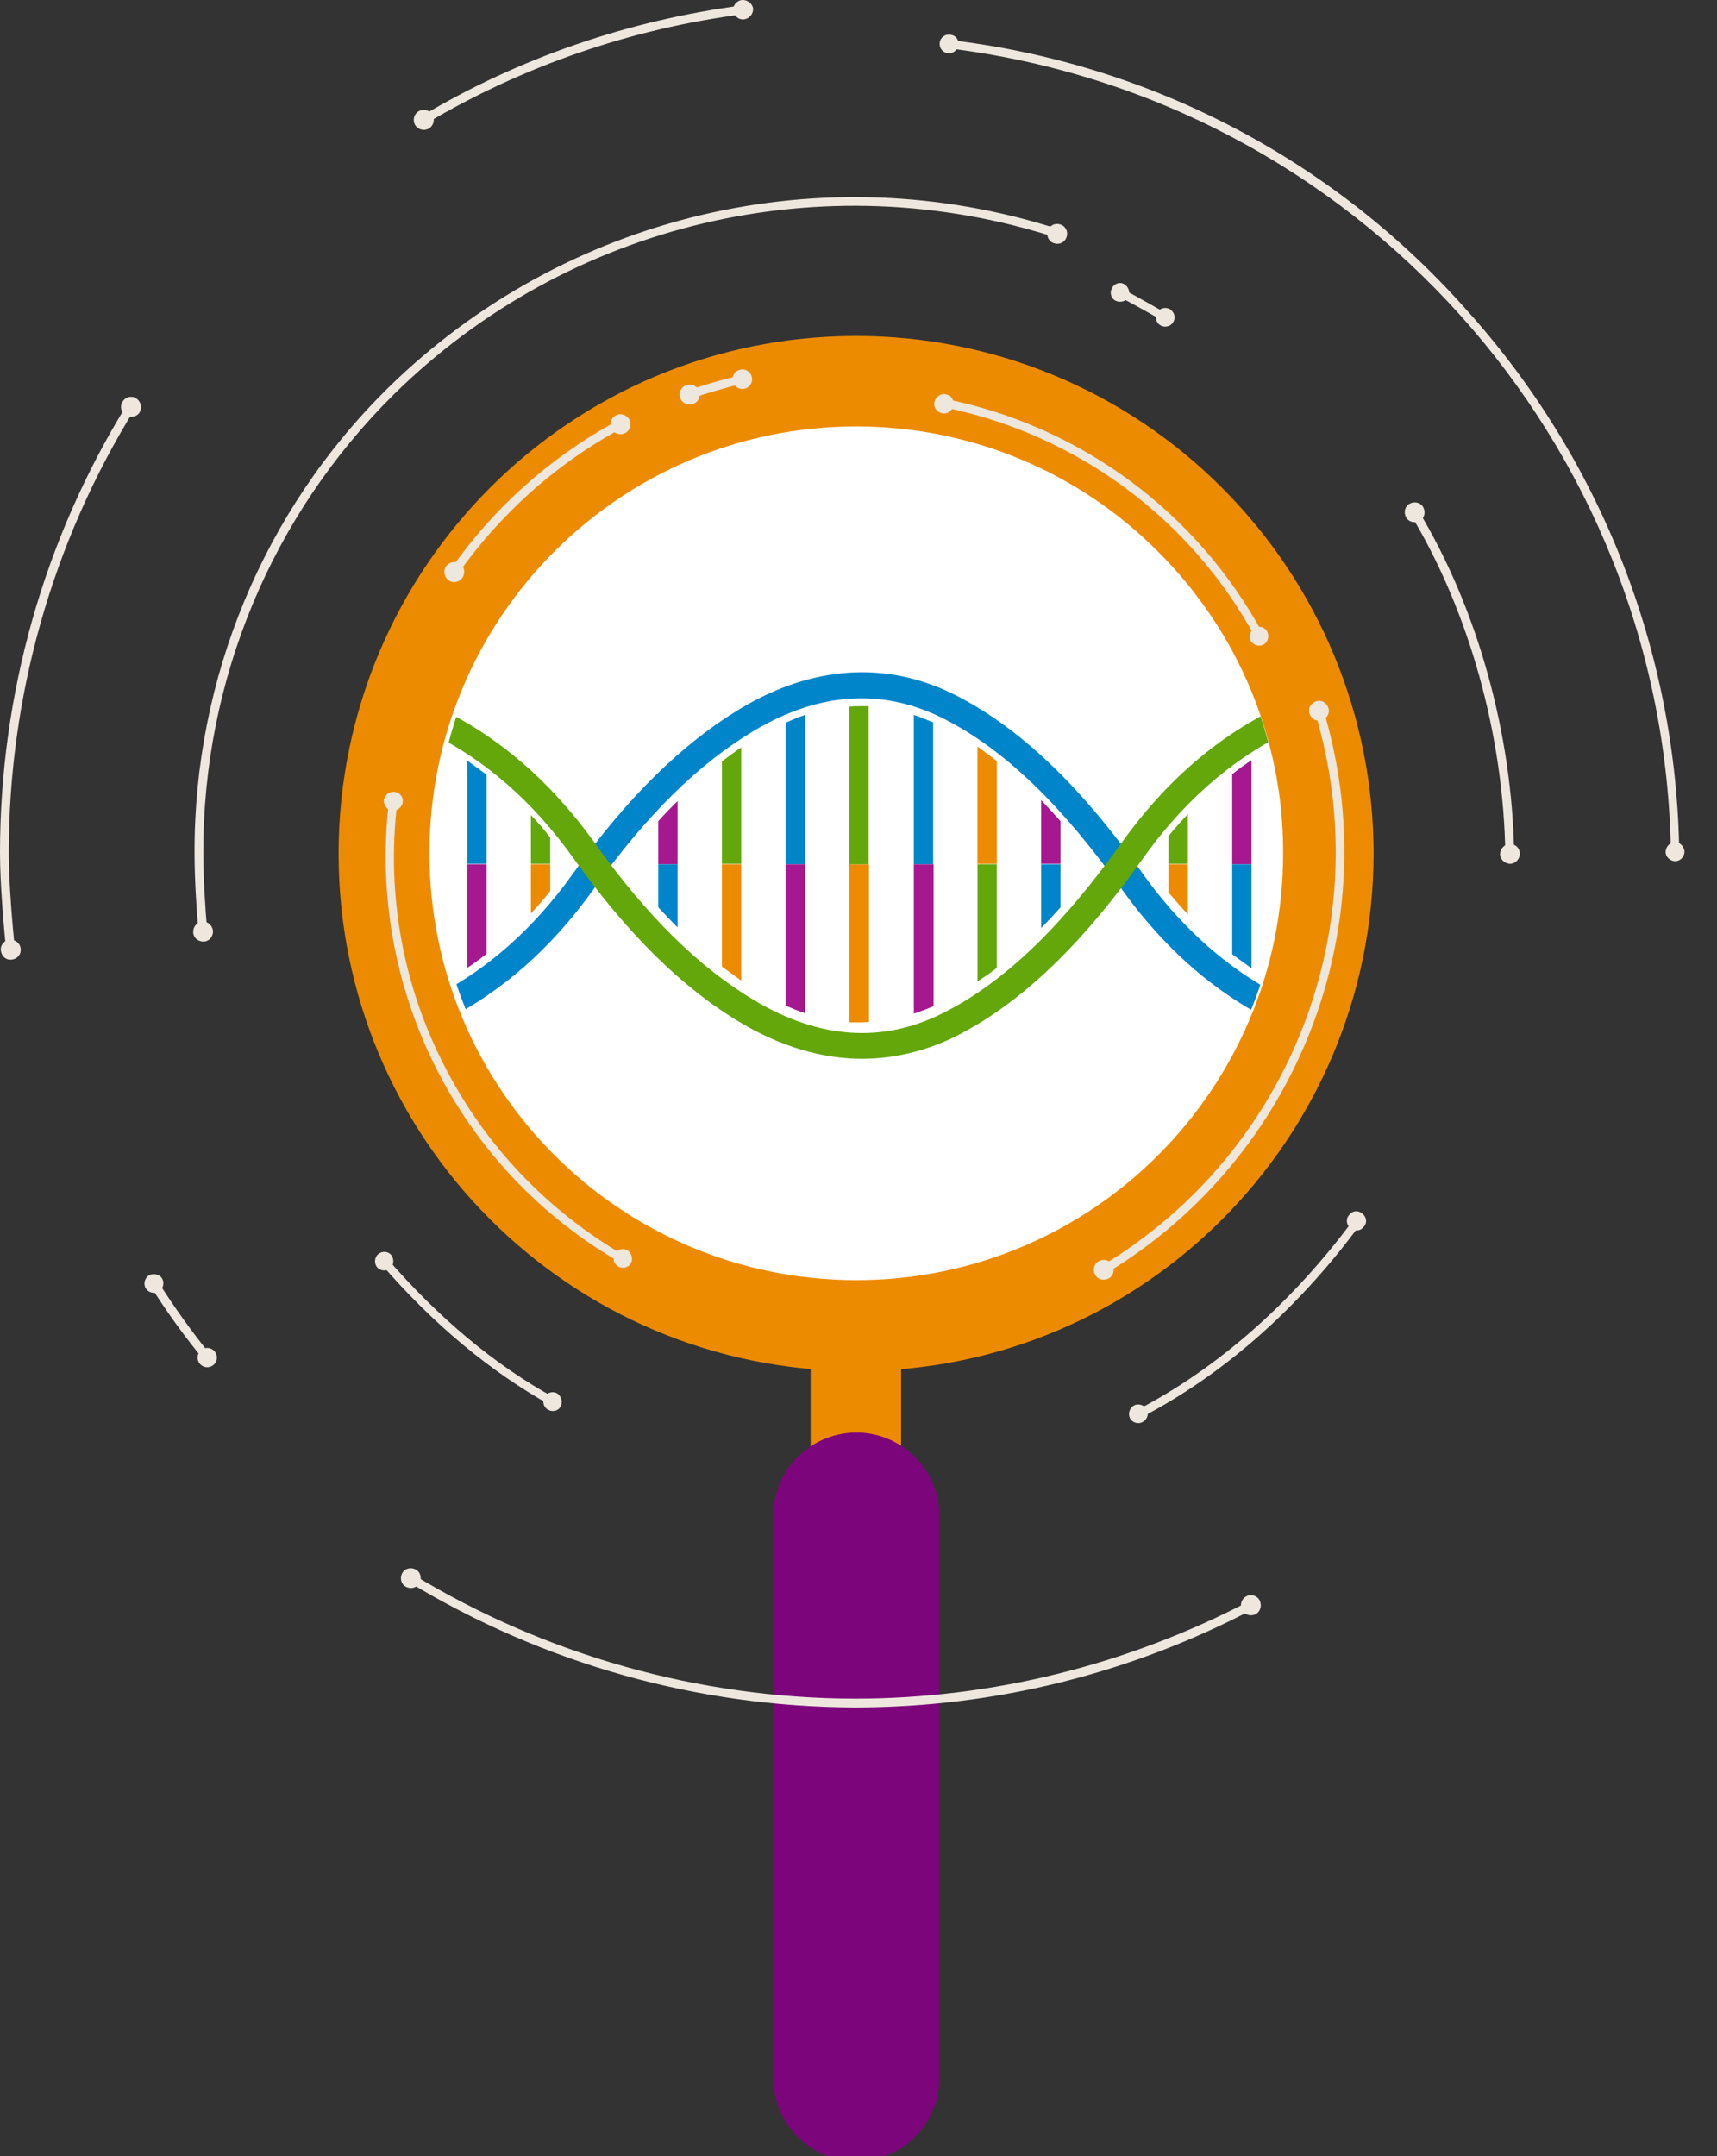 <?xml version="1.0" encoding="utf-8"?>
<!-- Generator: Adobe Illustrator 22.0.1, SVG Export Plug-In . SVG Version: 6.00 Build 0)  -->
<svg version="1.1" id="Layer_1" xmlns="http://www.w3.org/2000/svg" xmlns:xlink="http://www.w3.org/1999/xlink" x="0px" y="0px"
	 viewBox="0 0 391 491" style="enable-background:new 0 0 391 491;" xml:space="preserve">
<rect x="0" y="0" width="391" height="491" fill="#333333" stroke="none"/>
<style type="text/css">
	.st0{fill:#FFFFFF;}
	.st1{fill:#ED8B00;}
	.st2{fill:#7C057C;}
	.st3{fill:none;}
	.st4{fill:#EDE7DD;}
	.st5{clip-path:url(#SVGID_2_);}
	.st6{fill:#64A70B;}
	.st7{fill:#0085CA;}
	.st8{fill:#A51890;}
    
    @keyframes rsanim-clockwise
    {
        0% {
	        opacity: 1;
    	    transform: rotate(0deg);
          	transform-origin: 50% 39.5%;
          	-webkit-transform: rotate(0deg);
          	-webkit-transform-origin: 50% 39.5%;
        }
        20% {
        	opacity: 1;
        }
        25% {
        	opacity: 0;
        }
        30% {
        	opacity: 1;
        }
        50% {
	        opacity: 1;
          transform: rotate(180deg);
          transform-origin: 50% 39.5%;
          -webkit-transform: rotate(180deg);
          -webkit-transform-origin: 50% 39.5%;
        }
        70% {
        	opacity: 1;
        }
        75% {
        	opacity: 0;
        }
        80% {
        	opacity: 1;
        }
        100% {
	        opacity: 1;
          transform: rotate(360deg);
          transform-origin: 50% 39.5%;
          -webkit-transform: rotate(360deg);
          -webkit-transform-origin: 50% 39.5%;
        }
    }
    @-moz-keyframes rsanim-clockwise
    {
        0% {
	        opacity: 1;
    	    transform: rotate(0deg);
          	transform-origin: 50% 39.5%;
          	-webkit-transform: rotate(0deg);
          	-webkit-transform-origin: 50% 39.5%;
        }
        20% {
        	opacity: 1;
        }
        25% {
        	opacity: 0;
        }
        30% {
        	opacity: 1;
        }
        50% {
	        opacity: 1;
          transform: rotate(180deg);
          transform-origin: 50% 39.5%;
          -webkit-transform: rotate(180deg);
          -webkit-transform-origin: 50% 39.5%;
        }
        70% {
        	opacity: 1;
        }
        75% {
        	opacity: 0;
        }
        80% {
        	opacity: 1;
        }
        100% {
	        opacity: 1;
          transform: rotate(360deg);
          transform-origin: 50% 39.5%;
          -webkit-transform: rotate(360deg);
          -webkit-transform-origin: 50% 39.5%;
        }
    }
    @-webkit-keyframes rsanim-clockwise
    {
        0% {
	        opacity: 1;
    	    transform: rotate(0deg);
          	transform-origin: 50% 39.5%;
          	-webkit-transform: rotate(0deg);
          	-webkit-transform-origin: 50% 39.5%;
        }
        20% {
        	opacity: 1;
        }
        25% {
        	opacity: 0;
        }
        30% {
        	opacity: 1;
        }
        50% {
	        opacity: 1;
          transform: rotate(180deg);
          transform-origin: 50% 39.5%;
          -webkit-transform: rotate(180deg);
          -webkit-transform-origin: 50% 39.5%;
        }
        70% {
        	opacity: 1;
        }
        75% {
        	opacity: 0;
        }
        80% {
        	opacity: 1;
        }
        100% {
	        opacity: 1;
          transform: rotate(360deg);
          transform-origin: 50% 39.5%;
          -webkit-transform: rotate(360deg);
          -webkit-transform-origin: 50% 39.5%;
        }
    }
    
    @keyframes rsanim-anticlockwise
    {
        0% {
          transform: rotate(0deg);
          transform-origin: 50% 39.5%;
          -webkit-transform: rotate(0deg);
          -webkit-transform-origin: 50% 39.5%;
        }
        20% {
        	opacity: 1;
        }
        25% {
        	opacity: 0;
        }
        30% {
        	opacity: 1;
        }
        50% {
          transform: rotate(-180deg);
          transform-origin: 50% 39.5%;
          -webkit-transform: rotate(-180deg);
          -webkit-transform-origin: 50% 39.5%;
        }
        20% {
        	opacity: 1;
        }
        25% {
        	opacity: 0;
        }
        30% {
        	opacity: 1;
        }
        100% {
          transform: rotate(-360deg);
          transform-origin: 50% 39.5%;
          -webkit-transform: rotate(-360deg);
          -webkit-transform-origin: 50% 39.5%;
        }
    }
    @-moz-keyframes rsanim-anticlockwise
    {
        0% {
          transform: rotate(0deg);
          transform-origin: 50% 39.5%;
          -webkit-transform: rotate(0deg);
          -webkit-transform-origin: 50% 39.5%;
        }
        20% {
        	opacity: 1;
        }
        25% {
        	opacity: 0;
        }
        30% {
        	opacity: 1;
        }
        50% {
          transform: rotate(-180deg);
          transform-origin: 50% 39.5%;
          -webkit-transform: rotate(-180deg);
          -webkit-transform-origin: 50% 39.5%;
        }
        20% {
        	opacity: 1;
        }
        25% {
        	opacity: 0;
        }
        30% {
        	opacity: 1;
        }
        100% {
          transform: rotate(-360deg);
          transform-origin: 50% 39.5%;
          -webkit-transform: rotate(-360deg);
          -webkit-transform-origin: 50% 39.5%;
        }
    }
    @-webkit-keyframes rsanim-anticlockwise
    {
        0% {
          transform: rotate(0deg);
          transform-origin: 50% 39.5%;
          -webkit-transform: rotate(0deg);
          -webkit-transform-origin: 50% 39.5%;
        }
        20% {
        	opacity: 1;
        }
        25% {
        	opacity: 0;
        }
        30% {
        	opacity: 1;
        }
        50% {
          transform: rotate(-180deg);
          transform-origin: 50% 39.5%;
          -webkit-transform: rotate(-180deg);
          -webkit-transform-origin: 50% 39.5%;
        }
        20% {
        	opacity: 1;
        }
        25% {
        	opacity: 0;
        }
        30% {
        	opacity: 1;
        }
        100% {
          transform: rotate(-360deg);
          transform-origin: 50% 39.5%;
          -webkit-transform: rotate(-360deg);
          -webkit-transform-origin: 50% 39.5%;
        }
    }
    
    @keyframes rsanim-scan
    {
        0% {
          transform-origin: 50% 39.5%;
          transform: translate(0%,0%);
        }
        100% {
          transform: translate(63%,0%);
          transform-origin: 50% 39.5%;
        }
    }
    @-moz-keyframes rsanim-scan
    {
        0% {
          transform-origin: 50% 39.5%;
          transform: translate(0%,0%);
        }
        100% {
          transform: translate(63%,0%);
          transform-origin: 50% 39.5%;
        }
    }
    @-webkit-keyframes rsanim-scan
    {
        0% {
          transform-origin: 50% 39.5%;
          transform: translate(0%,0%);
        }
        100% {
          transform: translate(63%,0%);
          transform-origin: 50% 39.5%;
        }
    }
    
    #ring-1
    {
        transform-origin: 50% 50%;
        -moz-animation: rsanim-clockwise 3.8s linear 0s infinite normal backwards;
        -webkit-animation: rsanim-clockwise 3.8s linear 0s infinite normal backwards;
        animation: rsanim-clockwise 3.8s linear 0s infinite normal backwards;
    }
    #ring-2
    {
          transform-origin: 50% 50%;
        -moz-animation: rsanim-anticlockwise 3.5s linear 0s infinite normal backwards;
        -webkit-animation: rsanim-anticlockwise 3.5s linear 0s infinite normal backwards;
        animation: rsanim-anticlockwise 3.5s linear 0s infinite normal backwards;
    }
    
    #ring-3
    {
          transform-origin: 50% 50%;
        -moz-animation: rsanim-clockwise 4.4s linear 0s infinite normal backwards;
        -webkit-animation: rsanim-clockwise 4.4s linear 0s infinite normal backwards;
        animation: rsanim-clockwise 4.4s linear 0s infinite normal backwards;
    }
    #ring-4
    {
          transform-origin: 50% 50%;
        -moz-animation: rsanim-anticlockwise 4.7s linear 0s infinite normal backwards;
        -webkit-animation: rsanim-anticlockwise 4.7s linear 0s infinite normal backwards;
        animation: rsanim-anticlockwise 4.7s linear 0s infinite normal backwards;
    }
    
    #ring-5
    {
          transform-origin: 50% 50%;
        -moz-animation: rsanim-clockwise 5.9s linear 0s infinite normal backwards;
        -webkit-animation: rsanim-clockwise 5.9s linear 0s infinite normal backwards;
        animation: rsanim-clockwise 5.9s linear 0s infinite normal backwards;
    }
    #ring-6
    {
          transform-origin: 50% 50%;
        -moz-animation: rsanim-anticlockwise 5.5s linear 0s infinite normal backwards;
        -webkit-animation: rsanim-anticlockwise 5.5s linear 0s infinite normal backwards;
        animation: rsanim-anticlockwise 5.5s linear 0s infinite normal backwards;
    }
    #strand
    {
        transform-origin: 50% 50%;
        -moz-animation: rsanim-scan 5.5s linear 0s infinite normal backwards;
        -webkit-animation: rsanim-scan 5.5s linear 0s infinite normal backwards;
        animation: rsanim-scan 5.5s linear 0s infinite normal backwards;
    }
</style>
<g id="glass">
	
		<ellipse transform="matrix(0.707 -0.707 0.707 0.707 -80.267 194.774)" class="st0" cx="195" cy="194.3" rx="107.5" ry="107.5"/>
	<g>
		<path class="st1" d="M195,76.5c-65.1,0-117.8,52.7-117.9,117.8c0,65.1,52.7,117.8,117.8,117.9s117.8-52.7,117.9-117.8
			c0-31.3-12.4-61.2-34.5-83.3C256.2,88.9,226.2,76.5,195,76.5z M292.2,194.3L292.2,194.3c0,53.7-43.5,97.2-97.2,97.2
			S97.8,248,97.8,194.3s43.5-97.2,97.2-97.2c25.8,0,50.5,10.2,68.7,28.5C282,143.8,292.3,168.5,292.2,194.3L292.2,194.3z"/>
		<path class="st1" d="M184.6,305v167.7c-0.2,5.7,4.3,10.5,10,10.6c5.7,0.2,10.5-4.3,10.6-10c0-0.2,0-0.4,0-0.6V305
			c0.2-5.7-4.3-10.5-10-10.6c-5.7-0.2-10.5,4.3-10.6,10C184.6,304.6,184.6,304.8,184.6,305z"/>
		<path class="st2" d="M176.1,344.8v128c-0.2,10.4,8,19.1,18.5,19.3c10.4,0.2,19.1-8,19.3-18.5c0-0.3,0-0.6,0-0.9v-128
			c-0.2-10.4-8.9-18.7-19.3-18.5C184.4,326.5,176.3,334.6,176.1,344.8z"/>
	</g>
</g>
<g id="ring-6">
	
		<ellipse transform="matrix(0.707 -0.707 0.707 0.707 -81.103 195.238)" class="st3" cx="195.1" cy="195.5" rx="194.7" ry="194.7"/>
	<line class="st3" x1="195" y1="305" x2="195" y2="472.7"/>
	<line class="st3" x1="195" y1="344.8" x2="195" y2="472.7"/>
	<path class="st4" d="M95.9,26.5l1,1.7c22.2-13.2,46.9-21.7,72.6-25l-0.3-2C143.3,4.6,118.3,13.1,95.9,26.5z"/>
	<path class="st4" d="M95.4,25.3c-1.1,0.6-1.5,2-0.9,3.1s2,1.5,3.1,0.9s1.5-2,0.9-3.1l0,0C97.9,25.1,96.5,24.7,95.4,25.3L95.4,25.3z
		"/>
	<path class="st4" d="M168.9,0c-1.2,0.2-2.1,1.3-1.9,2.5s1.3,2.1,2.5,1.9s2.1-1.3,2-2.5C171.3,0.8,170.2-0.1,168.9,0
		C169,0,168.9,0,168.9,0z"/>
	<path class="st4" d="M29,92C10,122.7,0,158.1,0,194.2c0,7.3,0.9,17.1,1.4,22.3l2-0.2C2.9,211.1,2,201.4,2,194.2
		c0-35.7,9.9-70.7,28.7-101.1L29,92z"/>
	<path class="st4" d="M2.2,214c-1.2,0.1-2.2,1.2-2,2.5s1.2,2.2,2.5,2c1.2-0.1,2.2-1.2,2-2.5l0,0C4.6,214.8,3.5,213.9,2.2,214z"/>
	<path class="st4" d="M31,90.7c-1.1-0.7-2.5-0.3-3.1,0.8c-0.7,1.1-0.3,2.5,0.8,3.1c1.1,0.6,2.5,0.3,3.1-0.7
		C32.4,92.8,32.1,91.4,31,90.7z"/>
	<path class="st4" d="M194.6,386.8c-35.5-0.1-70.3-9.9-100.6-28.3l-1,1.7c30.7,18.6,65.8,28.5,101.7,28.6c31.7,0,62.8-7.7,90.9-22.5
		l-0.9-1.8C256.8,379.1,225.9,386.8,194.6,386.8z"/>
	<path class="st4" d="M283.8,363.5c-1.1,0.6-1.5,1.9-1,3.1c0.6,1.1,1.9,1.5,3.1,1c1.1-0.6,1.5-1.9,1-3.1l0,0
		C286.3,363.3,284.9,362.9,283.8,363.5z"/>
	<path class="st4" d="M94.7,357.4c-1.1-0.6-2.5-0.3-3.1,0.8c-0.6,1.1-0.3,2.5,0.8,3.1c1.1,0.6,2.5,0.3,3.1-0.8
		C96.1,359.4,95.8,358,94.7,357.4L94.7,357.4z"/>
</g>
<g id="ring-5">
	
		<ellipse transform="matrix(0.707 -0.707 0.707 0.707 -81.083 195.256)" class="st3" cx="195.2" cy="195.5" rx="186.9" ry="186.9"/>
	<path class="st4" d="M34.2,292.7c3.7,6,7.9,11.7,12.4,17.2l1.5-1.2c-4.4-5.4-8.4-11-12.2-17L34.2,292.7z"/>
	
		<ellipse transform="matrix(0.108 -0.994 0.994 0.108 -265.25 322.654)" class="st4" cx="47.2" cy="309.2" rx="2.2" ry="2.2"/>
	<path class="st4" d="M33.9,290.4c-1,0.7-1.3,2-0.7,3c0.7,1,2,1.3,3,0.7c1-0.7,1.3-2,0.7-3l0,0C36.3,290.1,34.9,289.9,33.9,290.4z"
		/>
	<path class="st4" d="M216.2,9.1L216,11c92.8,11.4,163.1,89.6,164.5,183.2h1.9c-0.6-45.8-17.9-89.8-48.5-123.7
		C303.5,36.2,261.6,14.4,216.2,9.1z"/>
	<path class="st4" d="M216.4,7.9c-1.2-0.2-2.3,0.7-2.4,1.8c-0.2,1.2,0.7,2.3,1.8,2.4c1.2,0.2,2.3-0.7,2.4-1.8l0,0
		C218.5,9.1,217.6,8,216.4,7.9z"/>
	<path class="st4" d="M381.4,191.8c-1.2,0-2.1,1.1-2.1,2.2c0,1.2,1.1,2.1,2.2,2.1c1.2,0,2.1-1.1,2.1-2.2l0,0
		C383.5,192.7,382.5,191.7,381.4,191.8z"/>
</g>
<g id="ring-4">
	<ellipse class="st3" cx="195.1" cy="195.5" rx="154.5" ry="154.5"/>
	<path class="st4" d="M321.2,117.1c13.3,22,21.2,50.2,21.6,77.5h2c-0.4-27.6-8.4-56.2-21.9-78.5L321.2,117.1z"/>
	<path class="st4" d="M321,114.7c-1.1,0.6-1.4,2-0.8,3.1s2,1.4,3.1,0.8s1.4-2,0.8-3.1S322.1,114.1,321,114.7L321,114.7z"/>
	<path class="st4" d="M343.8,192.2c-1.2,0-2.2,1.1-2.2,2.3s1.1,2.2,2.3,2.2c1.2,0,2.2-1.1,2.2-2.3
		C346.1,193.1,345,192.1,343.8,192.2L343.8,192.2z"/>
	<path class="st4" d="M88.3,88.4c-28.3,27.9-44.1,66-44,105.8c0,5.3,0.4,12.6,0.9,18.1l2-0.2c-0.5-5.5-0.9-12.7-0.9-17.9
		C46.2,155,61.8,117.4,89.7,89.8c39.7-39.1,97.8-52.8,150.8-35.7l0.6-1.9C187.5,34.9,128.6,48.8,88.3,88.4z"/>
	<path class="st4" d="M46,209.9c-1.2,0.1-2.1,1.2-2,2.5c0.1,1.2,1.2,2.1,2.5,2c1.2-0.1,2.1-1.2,2-2.5l0,0
		C48.3,210.6,47.2,209.7,46,209.9z"/>
	<path class="st4" d="M241.4,51.1c-1.2-0.4-2.5,0.3-2.8,1.5c-0.4,1.2,0.3,2.5,1.5,2.8c1.2,0.4,2.5-0.3,2.8-1.5
		C243.3,52.7,242.6,51.4,241.4,51.1L241.4,51.1z"/>
</g>
<g id="ring-3">
	<ellipse class="st3" cx="195.1" cy="195.5" rx="146.8" ry="146.8"/>
	<path class="st4" d="M254.5,67.4c3.6,1.8,8.1,4.4,10.4,5.7l1-1.6c-2.4-1.3-6.8-3.9-10.5-5.8L254.5,67.4z"/>
	<path class="st4" d="M256,64.7c-1-0.6-2.4-0.1-2.8,1c-0.6,1-0.1,2.4,0.9,2.8c1,0.5,2.4,0.1,2.9-0.9l0,0
		C257.4,66.5,257,65.3,256,64.7z"/>
	<path class="st4" d="M266.4,70.4c-1-0.6-2.4-0.2-2.9,0.8c-0.6,1-0.2,2.4,0.8,2.9c1,0.6,2.4,0.2,2.9-0.8l0,0
		C267.8,72.3,267.4,71,266.4,70.4z"/>
	<path class="st4" d="M88.1,286.5l-1.4,1.2c11.9,13.8,24.9,24.6,38.7,32.3l0.9-1.7C112.6,310.8,99.8,300,88.1,286.5z"/>
	<path class="st4" d="M126.9,317.3c-1-0.6-2.4-0.2-2.9,0.8c-0.6,1-0.2,2.4,0.8,2.9c1,0.6,2.4,0.3,2.9-0.8
		C128.2,319.2,127.8,317.9,126.9,317.3z"/>
	<path class="st4" d="M86.1,285.6c-0.9,0.8-0.9,2.2-0.2,3c0.8,0.9,2.2,0.9,3,0.2s0.9-2.1,0.2-3C88.4,284.9,87,284.8,86.1,285.6
		L86.1,285.6z"/>
	<path class="st4" d="M258.7,321.2l0.9,1.7c18.8-9.7,36.2-25,50.3-44.3l-1.5-1.1C294.4,296.5,277.3,311.6,258.7,321.2z"/>
	<path class="st4" d="M310.2,276.3c-1-0.8-2.3-0.6-3,0.4c-0.8,0.9-0.6,2.3,0.4,3c1,0.8,2.3,0.6,3-0.4l0,0
		C311.4,278.4,311.2,277.1,310.2,276.3z"/>
	<path class="st4" d="M258.3,320c-1,0.5-1.5,1.8-1,2.9c0.5,1,1.8,1.5,2.9,0.9c1-0.5,1.5-1.8,1-2.9l0,0
		C260.6,320,259.3,319.5,258.3,320z"/>
</g>
<g id="ring-2">
	<ellipse class="st3" cx="195.1" cy="195.5" rx="114.5" ry="114.5"/>
	<path class="st4" d="M299.4,162c14.7,48.3-5.3,100.3-48.6,126.3l1,1.7c44-26.5,64.4-79.5,49.5-128.6L299.4,162z"/>
	<path class="st4" d="M250.2,287.2c-1.1,0.6-1.4,2-0.8,3.1c0.6,1.1,2,1.4,3.1,0.8s1.4-2,0.8-3.1
		C252.7,286.9,251.3,286.6,250.2,287.2z"/>
	<path class="st4" d="M299.7,159.7c-1.2,0.4-1.9,1.6-1.5,2.8s1.6,1.9,2.8,1.5c1.2-0.4,1.9-1.6,1.5-2.8S300.9,159.3,299.7,159.7z"/>
	<path class="st4" d="M139.5,96.4c-14.7,8.2-27.3,19.5-36.9,33.3l1.6,1.1c9.5-13.5,21.9-24.7,36.3-32.7c0.4-0.3,0.9-0.5,1.4-0.8
		l-0.9-1.8L139.5,96.4z"/>
	<path class="st4" d="M140.2,94.6c-1.1,0.6-1.5,2-0.9,3.1s2,1.5,3.1,0.9s1.5-2,0.9-3.1l0,0C142.6,94.4,141.3,94,140.2,94.6z"/>
	<path class="st4" d="M104.8,128.4c-1-0.7-2.4-0.5-3.2,0.5c-0.7,1-0.5,2.4,0.5,3.2s2.4,0.5,3.2-0.5l0,0
		C106,130.5,105.8,129.1,104.8,128.4L104.8,128.4z"/>
	<path class="st4" d="M156.6,88.9l0.6,1.9c3.9-1.3,7.9-2.5,12.1-3.5l-0.5-1.9C164.6,86.4,160.5,87.6,156.6,88.9z"/>
	<path class="st4" d="M168.5,84.2c-1.2,0.3-1.9,1.5-1.6,2.7s1.5,1.9,2.7,1.6s1.9-1.5,1.6-2.7C170.9,84.6,169.7,83.9,168.5,84.2z"/>
	<path class="st4" d="M156.3,87.7c-1.2,0.4-1.8,1.7-1.4,2.9c0.4,1.2,1.7,1.8,2.9,1.4s1.8-1.7,1.4-2.9l0,0
		C158.8,87.9,157.5,87.3,156.3,87.7z"/>
</g>
<g id="ring-1">
	<ellipse class="st3" cx="195.1" cy="195.5" rx="108.8" ry="108.8"/>
	<path class="st4" d="M101.4,243.1c-9.7-18.6-13.5-39.8-10.9-60.6l-1.9-0.2c-5.1,42.5,15.6,83.9,52.7,105.2l0.9-1.6
		C124.8,275.8,110.6,261,101.4,243.1z"/>
	<path class="st4" d="M89.8,180.3c-1.1-0.1-2.3,0.8-2.4,1.9c-0.1,1.1,0.8,2.3,1.9,2.4c1.1,0.1,2.2-0.7,2.4-1.9
		C91.9,181.5,91.1,180.5,89.8,180.3L89.8,180.3z"/>
	<path class="st4" d="M142.9,284.7c-1-0.6-2.4-0.2-2.9,0.8c-0.6,1-0.2,2.4,0.8,2.9c1,0.6,2.4,0.2,2.9-0.8
		C144.2,286.6,143.8,285.3,142.9,284.7z"/>
	<path class="st4" d="M215.1,90.8l-0.4,1.9c30.4,6.1,56.6,25.4,71.3,52.7l1.7-0.9C272.7,116.7,246.1,97,215.1,90.8z"/>
	<path class="st4" d="M285.7,143c-1,0.6-1.4,1.9-0.9,2.9c0.6,1,1.9,1.4,2.9,0.9s1.4-1.9,0.9-2.9l0,0
		C288.1,142.8,286.8,142.4,285.7,143z"/>
	<path class="st4" d="M215.4,89.8c-1.1-0.3-2.3,0.5-2.6,1.7c-0.3,1.2,0.5,2.3,1.7,2.6c1.1,0.3,2.3-0.5,2.6-1.6
		C217.3,91.1,216.7,90,215.4,89.8L215.4,89.8z"/>
</g>
<g>
	<defs>
		<circle id="SVGID_1_" cx="195.5" cy="193.6" r="96.5"/>
	</defs>
	<clipPath id="SVGID_2_">
		<use xlink:href="#SVGID_1_"  style="overflow:visible;"/>
	</clipPath>
	<g id="glass-strand" class="st5">
		<g id="strand">
			<path class="st1" d="M193.4,196.8v36c0.6,0,1.2,0,1.8,0c0.9,0,1.8,0,2.7-0.1v-35.9L193.4,196.8L193.4,196.8z"/>
			<path class="st6" d="M197.8,160.8h-1.3c-1,0-2.1,0-3.1,0.1v35.9h4.4L197.8,160.8z"/>
			<path class="st7" d="M183.3,162.8c-1.5,0.5-2.9,1.1-4.4,1.8v32.2h4.4V162.8z"/>
			<path class="st8" d="M178.9,196.8V229c1.4,0.6,2.9,1.2,4.4,1.7v-33.9L178.9,196.8L178.9,196.8z"/>
			<path class="st1" d="M164.4,196.8v23.3c1.5,1.1,3,2.2,4.4,3.2v-26.5H164.4z"/>
			<path class="st6" d="M168.8,170.2c-1.5,1-3,2.1-4.4,3.2v23.3h4.4V170.2z"/>
			<path class="st8" d="M154.3,182.4c-1.5,1.5-3,3-4.4,4.6v9.8h4.4V182.4z"/>
			<path class="st7" d="M149.9,196.8v9.8c1.5,1.6,3,3.2,4.4,4.6v-14.4L149.9,196.8L149.9,196.8z"/>
			<path class="st6" d="M125.3,190.7c-1.4-1.8-2.9-3.5-4.4-5.1v11.1h4.4V190.7z"/>
			<path class="st1" d="M120.9,196.8V208c1.5-1.6,3-3.3,4.4-5.1v-6.1L120.9,196.8L120.9,196.8z"/>
			<path class="st7" d="M110.8,176.4c-1.5-1.1-3-2.2-4.4-3.2v23.5h4.4V176.4z"/>
			<path class="st8" d="M106.4,196.8v23.6c1.5-1,3-2.1,4.4-3.2v-20.4L106.4,196.8L106.4,196.8z"/>
			<path class="st0" d="M91.9,196.8V228c1.5-0.6,2.9-1.2,4.4-1.9v-29.3H91.9z"/>
			<path class="st1" d="M96.3,167.5c-1.5-0.7-3-1.3-4.4-1.9v31.2h4.4V167.5z"/>
			<path class="st8" d="M81.8,162.4c-1.5-0.4-3-0.7-4.4-0.9v35.3h4.4V162.4z"/>
			<path class="st7" d="M77.4,196.8v35.3c1.4-0.3,2.9-0.6,4.4-0.9v-34.4L77.4,196.8L77.4,196.8z"/>
			<path class="st7" d="M212.5,164.5c-1.4-0.6-2.9-1.2-4.4-1.7v34h4.4V164.5z"/>
			<path class="st8" d="M208.1,196.8v34l1.2-0.4c1.1-0.4,2.2-0.8,3.3-1.3v-32.3H208.1z"/>
			<path class="st6" d="M222.6,196.8v26.7c1.5-1,3-2,4.4-3.1v-23.6L222.6,196.8L222.6,196.8z"/>
			<path class="st1" d="M227,173.3c-1.4-1.1-2.9-2.2-4.4-3.3v26.7h4.4V173.3z"/>
			<path class="st7" d="M237.1,196.8v14.5c1.5-1.5,3-3.1,4.4-4.7v-9.8H237.1z"/>
			<path class="st8" d="M241.5,187c-1.4-1.6-2.9-3.2-4.4-4.8v14.5h4.4V187z"/>
			<path class="st6" d="M270.5,185.4c-1.5,1.6-3,3.2-4.4,5v6.3h4.4V185.4z"/>
			<path class="st1" d="M266.1,196.8v6.4c1.5,1.8,2.9,3.4,4.4,5v-11.4H266.1z"/>
			<path class="st8" d="M285,173.1c-1.5,1-2.9,2-4.4,3.2v20.5h4.4V173.1z"/>
			<path class="st7" d="M280.6,196.8v20.5c1.5,1.1,3,2.2,4.4,3.2v-23.7H280.6z"/>
			<path class="st7" d="M295.1,196.8v29.4c1.5,0.7,3,1.3,4.4,1.9v-31.3L295.1,196.8L295.1,196.8z"/>
			<path class="st1" d="M299.5,165.5c-1.5,0.6-2.9,1.2-4.4,1.9v29.4h4.4V165.5z"/>
			<path class="st7" d="M314,161.4c-1.4,0.2-2.9,0.6-4.4,0.9v34.4h4.4V161.4z"/>
			<path class="st8" d="M309.6,196.8v34.4c1.5,0.4,3,0.7,4.4,0.9v-35.4L309.6,196.8L309.6,196.8z"/>
			<path class="st7" d="M326.4,241.1c-17.3,0-47.3-5.5-71-38.7c-9-12.5-23-30.2-41.2-39.1c-13.6-6.6-27.9-5.6-42.5,3.1
				c-12.6,7.5-24.5,19.2-36.4,35.9C115,230.9,90,239,72.4,240.7c-2.9,0.3-4.2-5.6-0.7-5.9c16.4-1.6,39.7-9.1,58.8-35.9
				c12.4-17.4,24.9-29.6,38.2-37.6c16.2-9.7,32.9-10.8,48.1-3.4c19.4,9.5,34.1,27.9,43.4,41c23.3,32.6,52.9,36.7,68.4,36.2l0.2,6
				C328.1,241.1,327.3,241.1,326.4,241.1z"/>
			<path class="st6" d="M196.3,241.1c-9.1,0-18.5-2.8-27.6-8.2c-13.3-7.9-25.8-20.2-38.2-37.6c-19-26.6-42.3-34.2-58.6-35.8
				c-3.7-0.4-3.7-6.4,0-6c17.6,1.6,42.9,9.6,63.5,38.4c11.9,16.7,23.8,28.4,36.4,35.9c14.6,8.7,28.9,9.8,42.5,3.1
				c18.2-8.9,32.2-26.6,41.2-39.1c24.9-34.8,56.7-39.2,73.5-38.7l-0.2,6c-15.6-0.5-45.1,3.6-68.4,36.2c-9.3,13.1-24,31.5-43.4,41
				C210.5,239.4,203.4,241.1,196.3,241.1z"/>
			<line class="st3" x1="328.8" y1="159.1" x2="328.8" y2="153.1"/>
			<line class="st3" x1="328.8" y1="241.1" x2="328.8" y2="235.1"/>
			<g id="strand_1_">
				<path class="st1" d="M-53.6,196.8v36c0.6,0,1.2,0,1.8,0c0.9,0,1.8,0,2.7-0.1v-35.9L-53.6,196.8L-53.6,196.8z"/>
				<path class="st6" d="M-49.2,160.8h-1.3c-1,0-2.1,0-3.1,0.1v35.9h4.4L-49.2,160.8z"/>
				<path class="st7" d="M-63.7,162.8c-1.5,0.5-2.9,1.1-4.4,1.8v32.2h4.4C-63.7,196.8-63.7,162.8-63.7,162.8z"/>
				<path class="st8" d="M-68.1,196.8V229c1.4,0.6,2.9,1.2,4.4,1.7v-33.9L-68.1,196.8L-68.1,196.8z"/>
				<path class="st1" d="M-82.6,196.8v23.3c1.5,1.1,3,2.2,4.4,3.2v-26.5H-82.6z"/>
				<path class="st6" d="M-78.2,170.2c-1.5,1-3,2.1-4.4,3.2v23.3h4.4V170.2z"/>
				<path class="st8" d="M-92.7,182.4c-1.5,1.5-3,3-4.4,4.6v9.8h4.4V182.4z"/>
				<path class="st7" d="M-97.1,196.8v9.8c1.5,1.6,3,3.2,4.4,4.6v-14.4L-97.1,196.8L-97.1,196.8z"/>
				<path class="st6" d="M-121.7,190.7c-1.4-1.8-2.9-3.5-4.4-5.1v11.1h4.4V190.7z"/>
				<path class="st1" d="M-126.1,196.8V208c1.5-1.6,3-3.3,4.4-5.1v-6.1L-126.1,196.8L-126.1,196.8z"/>
				<path class="st7" d="M-136.2,176.4c-1.5-1.1-3-2.2-4.4-3.2v23.5h4.4V176.4z"/>
				<path class="st8" d="M-140.6,196.8v23.6c1.5-1,3-2.1,4.4-3.2v-20.4L-140.6,196.8L-140.6,196.8z"/>
				<path class="st0" d="M-155.1,196.8V228c1.5-0.6,2.9-1.2,4.4-1.9v-29.3H-155.1z"/>
				<path class="st1" d="M-150.7,167.5c-1.5-0.7-3-1.3-4.4-1.9v31.2h4.4V167.5z"/>
				<path class="st8" d="M-165.1,162.4c-1.5-0.4-3-0.7-4.4-0.9v35.3h4.4V162.4z"/>
				<path class="st7" d="M-169.6,196.8v35.3c1.4-0.3,2.9-0.6,4.4-0.9v-34.4L-169.6,196.8L-169.6,196.8z"/>
				<path class="st7" d="M-34.5,164.5c-1.4-0.6-2.9-1.2-4.4-1.7v34h4.4V164.5z"/>
				<path class="st8" d="M-38.9,196.8v34l1.2-0.4c1.1-0.4,2.2-0.8,3.3-1.3v-32.3H-38.9z"/>
				<path class="st6" d="M-24.4,196.8v26.7c1.5-1,3-2,4.4-3.1v-23.6L-24.4,196.8L-24.4,196.8z"/>
				<path class="st1" d="M-20,173.3c-1.4-1.1-2.9-2.2-4.4-3.3v26.7h4.4V173.3z"/>
				<path class="st7" d="M-9.9,196.8v14.5c1.5-1.5,3-3.1,4.4-4.7v-9.8H-9.9z"/>
				<path class="st8" d="M-5.5,187c-1.4-1.6-2.9-3.2-4.4-4.8v14.5h4.4C-5.5,196.7-5.5,187-5.5,187z"/>
				<path class="st6" d="M23.5,185.4c-1.5,1.6-3,3.2-4.4,5v6.3h4.4V185.4z"/>
				<path class="st1" d="M19.1,196.8v6.4c1.5,1.8,2.9,3.4,4.4,5v-11.4H19.1z"/>
				<path class="st8" d="M38,173.1c-1.5,1-2.9,2-4.4,3.2v20.5H38V173.1z"/>
				<path class="st7" d="M33.6,196.8v20.5c1.5,1.1,3,2.2,4.4,3.2v-23.7H33.6z"/>
				<path class="st7" d="M48.1,196.8v29.4c1.5,0.7,3,1.3,4.4,1.9v-31.3L48.1,196.8L48.1,196.8z"/>
				<path class="st1" d="M52.5,165.5c-1.5,0.6-2.9,1.2-4.4,1.9v29.4h4.4V165.5z"/>
				<path class="st7" d="M67,161.4c-1.4,0.2-2.9,0.6-4.4,0.9v34.4H67V161.4z"/>
				<path class="st8" d="M62.6,196.8v34.4c1.5,0.4,3,0.7,4.4,0.9v-35.4L62.6,196.8L62.6,196.8z"/>
				<path class="st7" d="M72.4,240.8c-17.6-1.5-43.2-9.4-64-38.4c-9-12.5-23-30.2-41.2-39.1c-13.6-6.6-27.9-5.6-42.5,3.1
					c-12.6,7.5-24.5,19.2-36.4,35.9c-23.7,33.2-53.8,38.7-71,38.7c-0.9,0-1.7,0-2.4,0l0.2-6c15.6,0.5,45.1-3.6,68.4-36.2
					c12.4-17.4,24.9-29.6,38.2-37.6c16.2-9.7,32.9-10.8,48.1-3.4c19.4,9.5,34.1,27.9,43.4,41c19,26.5,42.1,34.2,58.4,35.8
					C75.4,235.2,74.9,241,72.4,240.8z"/>
				<path class="st6" d="M-50.7,241.1c-9.1,0-18.5-2.8-27.6-8.2c-13.3-7.9-25.8-20.2-38.2-37.6c-23.3-32.6-52.9-36.6-68.4-36.2
					l-0.2-6c16.8-0.5,48.6,3.8,73.5,38.7c11.9,16.7,23.8,28.4,36.4,35.9c14.6,8.7,28.9,9.8,42.5,3.1c18.2-8.9,32.2-26.6,41.2-39.1
					C29,163,54.3,155,71.9,153.4c3.7-0.3,3.6,5.7,0,6c-16.4,1.6-39.6,9.2-58.6,35.8c-9.3,13.1-24,31.5-43.4,41
					C-36.5,239.4-43.6,241.1-50.7,241.1z"/>
				<line class="st3" x1="81.8" y1="159.1" x2="81.8" y2="153.1"/>
				<line class="st3" x1="81.8" y1="241.1" x2="81.8" y2="235.1"/>
			</g>
		</g>
	</g>
</g>
</svg>
